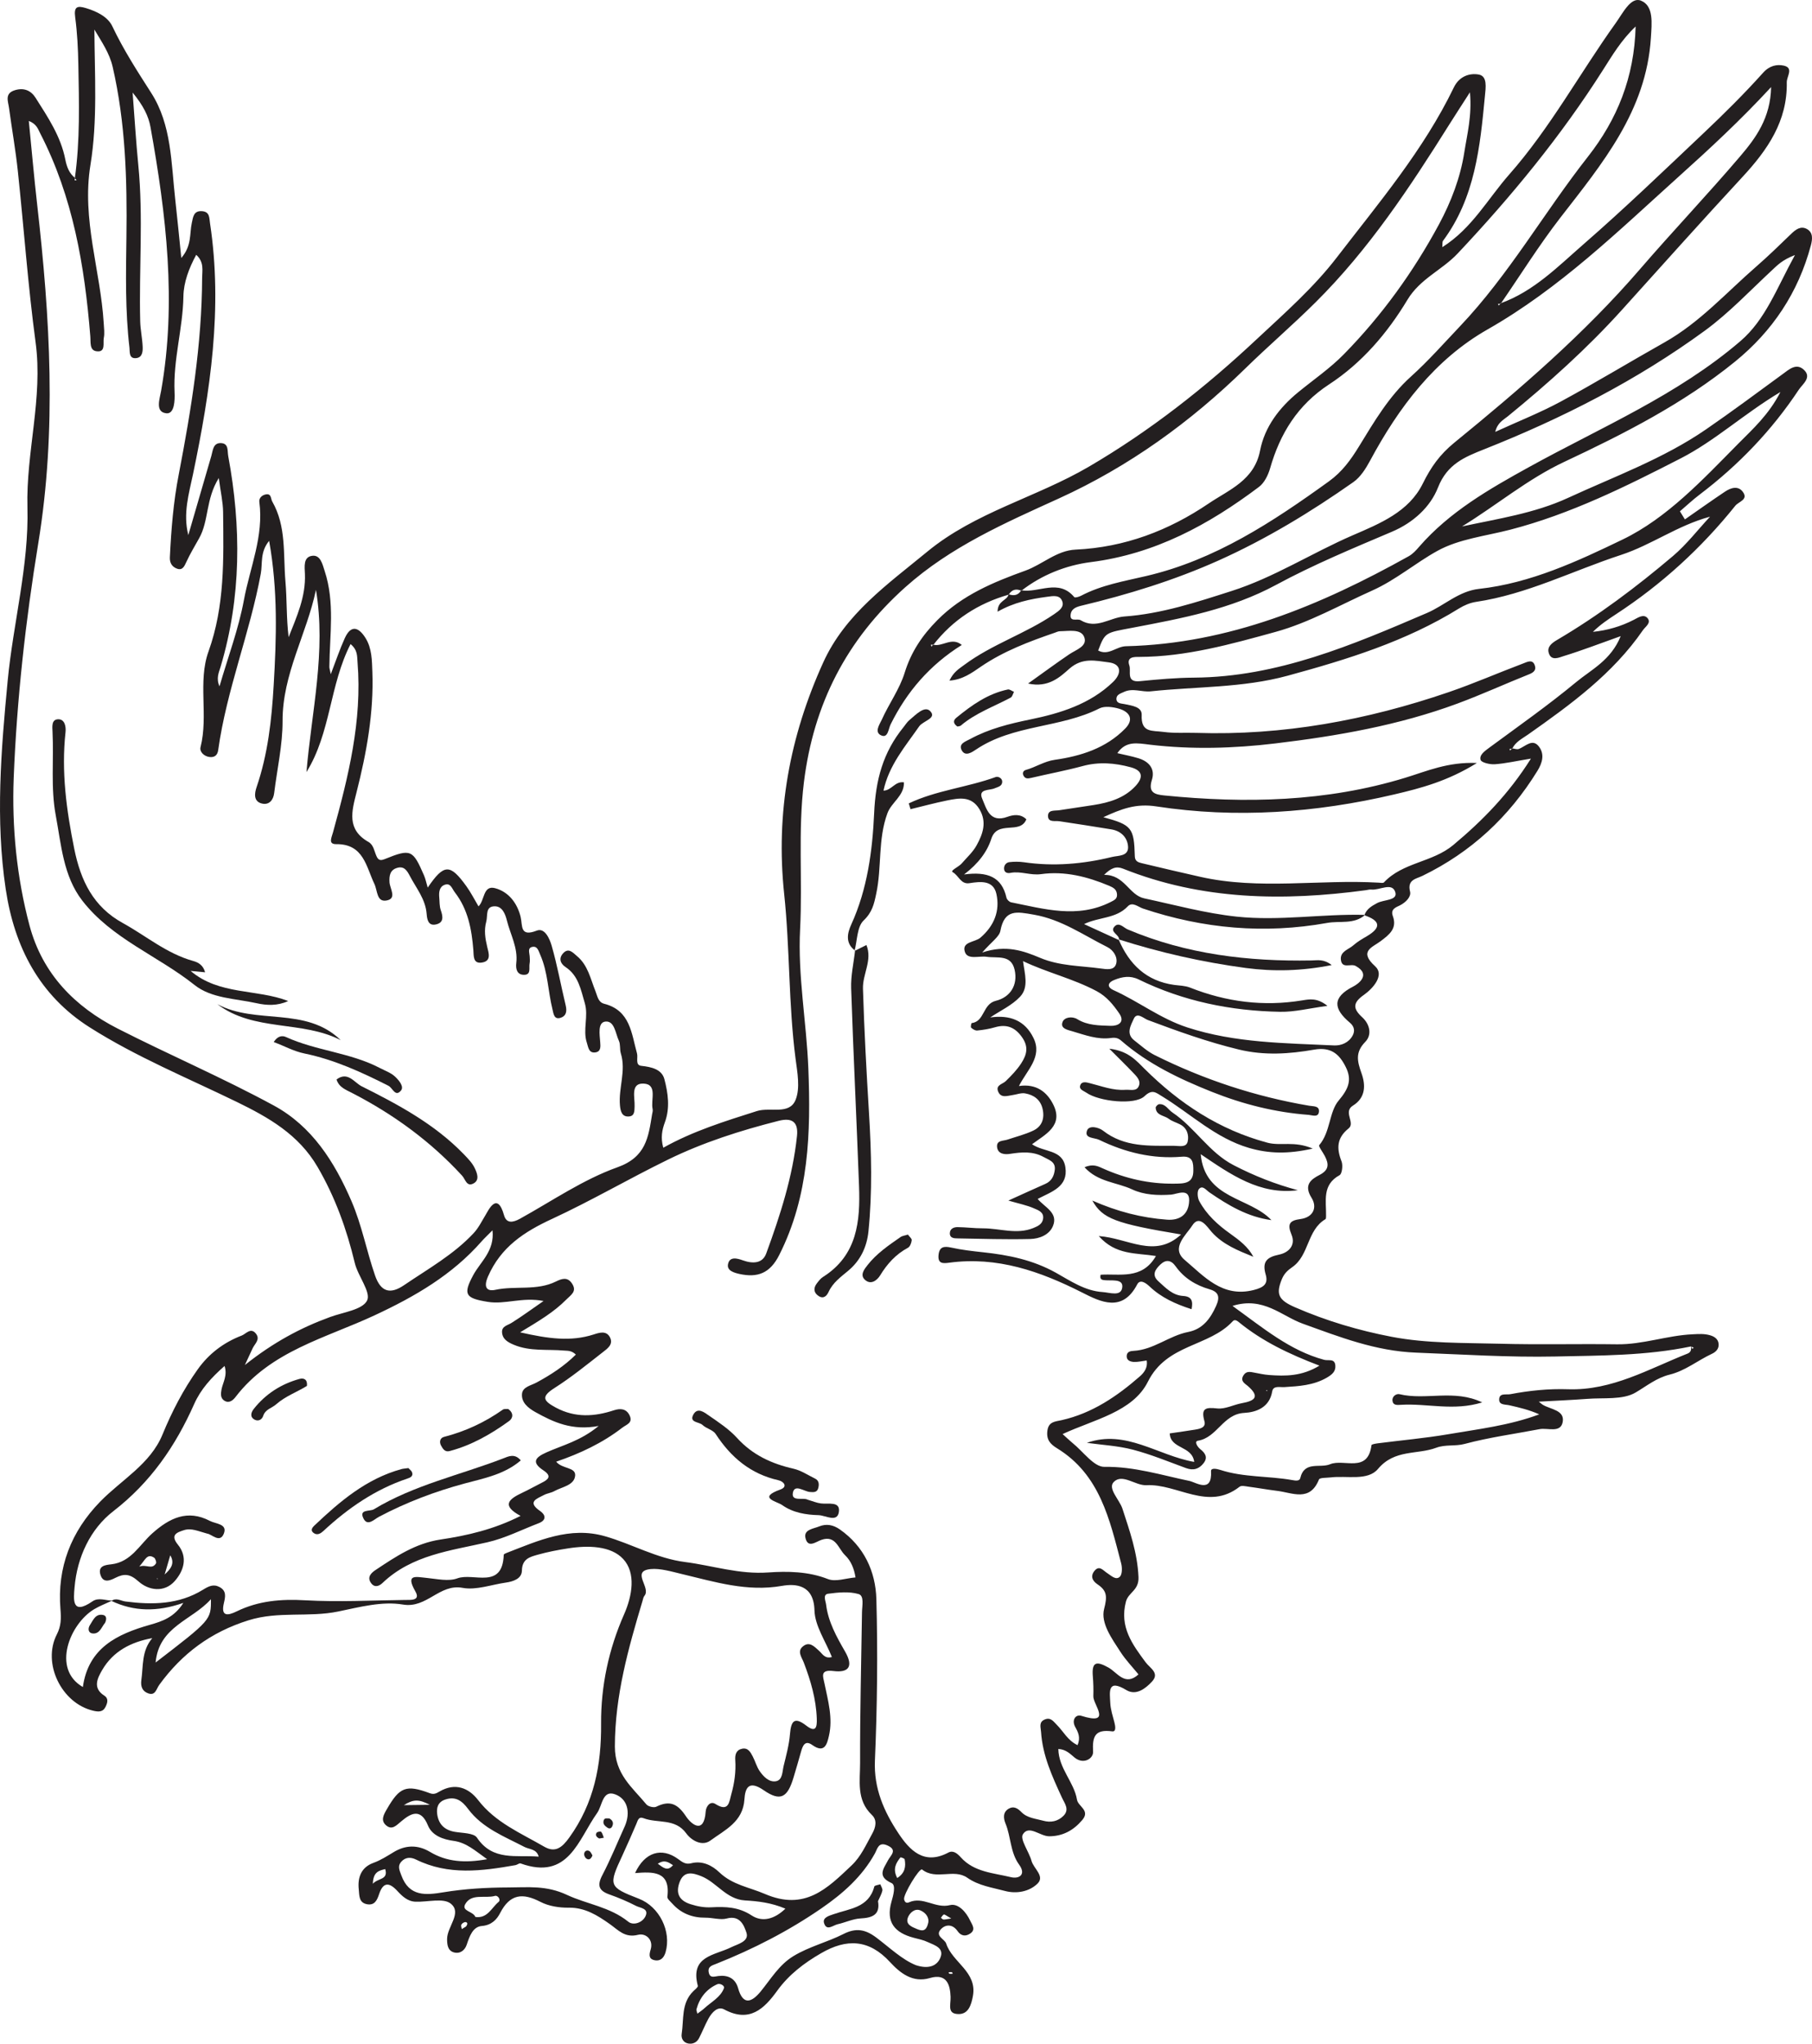 <?xml version="1.0" encoding="UTF-8"?>
<svg xmlns="http://www.w3.org/2000/svg" xmlns:xlink="http://www.w3.org/1999/xlink" width="190.642pt" height="215.011pt" viewBox="0 0 190.642 215.011" version="1.1">
<defs>
<clipPath id="clip1">
  <path d="M 0 0 L 190.641 0 L 190.641 215.012 L 0 215.012 Z M 0 0 "/>
</clipPath>
</defs>
<g id="surface1">
<g clip-path="url(#clip1)" clip-rule="nonzero">
<path style=" stroke:none;fill-rule:evenodd;fill:rgb(13.73%,12.16%,12.549%);fill-opacity:1;" d="M 133.305 146.227 L 133.207 146.309 L 133.32 146.359 Z M 100.234 207.656 C 100.203 207.594 100.184 207.492 100.148 207.488 C 100.035 207.473 99.914 207.492 99.801 207.496 C 99.828 207.555 99.852 207.648 99.891 207.656 C 99.996 207.676 100.113 207.66 100.234 207.656 M 100.086 201.84 C 99.555 201.543 99.398 201.395 99.309 201.422 C 99.184 201.461 99.098 201.645 98.996 201.766 C 99.082 201.832 99.172 201.941 99.266 201.949 C 99.426 201.961 99.594 201.91 100.086 201.84 M 49.035 202.68 C 49.312 202.297 49.07 202.207 48.93 202.219 C 48.789 202.238 48.602 202.363 48.539 202.492 C 48.48 202.613 48.562 202.797 48.586 202.953 C 48.777 202.84 48.969 202.719 49.035 202.68 M 42.492 189.914 C 43.52 189.902 44.07 189.891 45.223 189.879 C 44.055 189.273 43.484 189.293 42.492 189.914 M 69.207 196.078 C 69.793 196.5 70.219 196.918 70.809 196.23 C 70.324 195.934 69.938 195.605 69.207 196.078 M 39.227 198.184 C 39.801 197.559 40.867 197.793 40.531 196.641 C 39.891 196.801 39.266 196.914 39.227 198.184 M 94.395 197.582 C 95.219 197.066 95.32 196.371 95.18 195.613 C 95.16 195.516 94.762 195.379 94.734 195.414 C 94.285 195.992 93.891 196.598 94.395 197.582 M 97.641 202.367 C 97.816 201.781 97.414 201.23 96.832 200.988 C 96.23 200.738 95.688 201.27 95.512 201.762 C 95.27 202.453 95.891 202.707 96.438 202.934 C 96.965 203.152 97.418 203.262 97.641 202.367 M 73.371 211.855 C 73.66 211.633 73.91 211.473 74.129 211.27 C 74.848 210.602 75.809 210.137 76.168 209.168 C 76.266 208.914 75.762 208.629 75.473 208.754 C 74.32 209.266 73.605 210.184 73.273 211.395 C 73.25 211.488 73.316 211.605 73.371 211.855 M 50.016 201.68 C 51.297 201.859 51.715 200.707 52.449 200.105 C 52.734 199.875 52.371 199.379 52.082 199.461 C 51.027 199.766 49.609 199.16 48.949 200.328 C 48.527 201.082 49.785 201.07 50.016 201.68 M 16.371 174.91 C 22.207 170.426 22.207 170.426 22.191 168.246 C 20.207 170.48 16.723 171.098 16.371 174.91 M 82.633 200.805 C 81.133 200.172 79.75 200.02 78.375 199.938 C 76.402 199.82 75.406 198.027 73.766 197.383 C 72.922 197.051 71.98 196.781 71.516 197.98 C 71.059 199.16 71.434 199.957 72.664 200.34 C 73.387 200.57 74.098 200.703 74.871 200.66 C 76.324 200.582 77.715 200.625 79.062 201.508 C 80.219 202.273 81.5 201.898 82.633 200.805 M 56.676 195.332 C 56.457 194.508 55.688 194.578 55.176 194.312 C 53.047 193.203 50.754 192.336 49.25 190.316 C 48.629 189.48 47.949 188.949 46.84 189.328 C 46.074 189.586 45.914 190.176 45.996 190.844 C 46.133 191.914 46.758 192.535 47.848 192.723 C 48.656 192.863 49.848 192.832 50.184 193.34 C 51.852 195.832 54.34 195.137 56.676 195.332 M 103.34 100.211 C 105.855 99.371 107.684 100.039 109.453 100.781 C 111.496 101.637 113.664 101.602 115.793 101.891 C 116.434 101.977 117.246 102.125 117.438 101.371 C 117.613 100.695 117.141 99.957 116.5 99.637 C 113.984 98.383 111.68 96.734 108.773 96.23 C 106.973 95.918 105.688 95.617 105.25 97.934 C 105.133 98.562 104.332 99.07 103.34 100.211 M 65.758 192.082 C 66.348 190.664 66.027 189.262 64.719 188.777 C 63.375 188.281 63.379 189.961 62.824 190.742 C 60.828 193.543 59.824 197.867 54.77 196.047 C 54.629 196 54.418 196.195 54.234 196.227 C 50.699 196.852 47.172 197.32 43.766 195.637 C 43.191 195.355 42.633 195.387 42.199 195.887 C 41.809 196.34 42.035 196.781 42.223 197.293 C 43.043 199.574 44.824 199.383 46.633 199.086 C 48.906 198.711 51.191 198.582 53.492 198.574 C 55.57 198.57 57.469 198.332 59.664 199.363 C 61.734 200.332 64.172 200.617 66.105 202.18 C 66.621 202.602 67.586 202.297 67.914 201.598 C 68.297 200.777 67.363 200.742 66.93 200.52 C 66.027 200.055 65.078 199.652 64.117 199.312 C 62.996 198.914 62.805 198.367 63.367 197.289 C 64.25 195.598 64.969 193.82 65.758 192.082 M 96.367 206.754 C 97.602 207.16 98.527 206.898 98.918 206.012 C 99.398 204.938 98.328 204.652 97.605 204.32 C 97.152 204.102 96.637 204 96.145 203.871 C 94.164 203.352 93.172 202.254 93.789 200.086 C 93.973 199.438 94.293 198.336 93.801 198.113 C 92.25 197.414 92.957 196.613 93.418 195.734 C 93.699 195.188 94.492 194.633 93.324 194.137 C 92.41 193.75 92.305 194.535 92.047 195 C 90.699 197.438 88.688 199.211 86.426 200.77 C 82.969 203.152 79.258 205.055 75.363 206.605 C 74.949 206.773 74.453 206.871 74.562 207.484 C 74.68 208.156 75.137 207.945 75.59 207.891 C 76.59 207.773 77.363 208.137 77.656 209.168 C 78.184 211.059 79.117 210.625 80.02 209.531 C 81.102 208.215 81.953 206.723 83.484 205.793 C 85.145 204.785 87.031 204.34 88.73 203.477 C 90.062 202.797 91.043 202.977 92.207 203.855 C 93.617 204.918 94.922 206.176 96.367 206.754 M 115.539 68.438 C 116.617 69.023 117.438 68.012 118.461 67.988 C 129.281 67.727 138.926 63.699 148.199 58.527 C 148.656 58.27 148.977 57.91 149.316 57.516 C 152.508 53.844 156.695 51.445 160.84 49.156 C 168.414 44.973 176.465 41.59 183.113 35.887 C 185.75 33.625 186.922 30.344 188.848 26.832 C 187.48 27.363 186.992 27.914 186.441 28.422 C 184.117 30.582 181.922 32.918 179.379 34.781 C 172.223 40.012 164.367 44.012 156.137 47.273 C 154.086 48.09 152.258 48.824 151.289 51.297 C 150.492 53.328 148.703 54.988 146.441 55.945 C 142.332 57.691 138.184 59.41 134.27 61.527 C 129.512 64.098 124.352 65.055 119.176 66.039 C 116.301 66.586 116.281 66.48 115.539 68.438 M 187.32 41.242 C 183.457 43.551 180.457 46.363 176.824 48.227 C 171.039 51.195 165.234 54.082 158.895 55.727 C 156.309 56.398 153.5 56.699 151.23 57.957 C 148.918 59.234 146.844 61.023 144.383 62.125 C 141.008 63.633 137.73 65.512 134.203 66.48 C 129.52 67.77 124.785 69.102 119.836 69.113 C 119.371 69.113 118.496 69.078 118.816 70.004 C 119.031 70.625 118.434 71.82 119.934 71.664 C 121.824 71.477 123.727 71.305 125.625 71.293 C 134.414 71.227 142.27 67.863 150.137 64.488 C 151.988 63.691 153.469 62.191 155.625 61.953 C 161.027 61.355 165.992 59.043 170.723 56.758 C 175.402 54.5 179.152 50.453 182.867 46.695 C 184.406 45.141 186.09 43.641 187.32 41.242 M 186.34 9.164 C 183.078 12.691 179.871 15.656 176.617 18.582 C 170.23 24.336 164.094 30.34 156.512 34.656 C 150.938 37.832 147.156 42.867 144.141 48.477 C 143.695 49.305 143.133 50.195 142.391 50.719 C 137.902 53.875 133.207 56.723 128.211 58.965 C 123.562 61.047 118.684 62.551 113.727 63.734 C 113.133 63.879 112.723 64.105 112.648 64.613 C 112.52 65.504 113.34 65.035 113.695 65.25 C 115.34 66.25 116.766 64.969 118.293 64.859 C 122.195 64.582 125.895 63.355 129.57 62.18 C 134.031 60.758 138.016 58.184 142.305 56.324 C 145.199 55.074 148.227 53.848 149.691 50.879 C 150.547 49.148 151.473 47.828 153.008 46.574 C 159.922 40.934 166.688 35.113 172.543 28.32 C 176 24.312 179.648 20.477 183.078 16.453 C 184.734 14.516 186.277 12.406 186.34 9.164 M 87.523 174.332 C 86.875 172.688 85.734 171.066 85.691 169.414 C 85.617 166.715 83.711 166.594 82.262 166.848 C 78.578 167.488 75.234 166.43 71.789 165.613 C 70.695 165.352 69.457 164.977 68.461 165.078 C 66.332 165.289 68.523 167.023 67.805 167.887 C 67.688 168.027 67.656 168.238 67.602 168.422 C 66.105 173.422 64.703 178.383 64.691 183.734 C 64.688 186.668 66.516 188.031 68.004 189.832 C 68.191 190.059 68.785 190.207 69.043 190.082 C 70.457 189.383 71.285 189.758 72.168 191.086 C 72.742 191.957 74.082 193.027 74.246 190.578 C 74.277 190.094 74.695 189.426 75.27 189.793 C 76.676 190.684 76.715 189.586 76.941 188.766 C 77.27 187.598 77.441 186.398 77.359 185.176 C 77.324 184.629 77.43 184.125 78.055 183.984 C 78.699 183.84 78.961 184.34 79.195 184.789 C 79.461 185.293 79.605 185.871 79.926 186.336 C 80.324 186.914 80.914 187.52 81.625 187.402 C 82.344 187.281 82.301 186.41 82.441 185.816 C 82.711 184.703 83.02 183.582 83.113 182.445 C 83.23 181.098 83.543 180.559 84.828 181.547 C 85.828 182.32 85.969 181.734 85.934 180.809 C 85.863 178.75 85.293 176.816 84.566 174.914 C 84.352 174.348 83.816 173.707 84.512 173.184 C 85.176 172.672 85.676 173.23 86.16 173.664 C 86.523 173.984 86.77 174.543 87.523 174.332 M 161.07 79.812 C 159.496 80.07 158.387 80.328 157.266 80.406 C 156.754 80.441 155.855 80.23 155.773 79.945 C 155.617 79.422 156.219 79.012 156.707 78.648 C 159.777 76.387 162.902 74.188 165.836 71.758 C 167.426 70.441 169.48 69.477 170.516 66.926 C 168.242 67.734 166.414 68.445 164.543 69.016 C 164.055 69.164 163.184 69.613 162.934 68.652 C 162.773 68.039 163.266 67.656 163.812 67.332 C 168.16 64.777 172.176 61.75 176.012 58.5 C 177.449 57.281 178.621 55.746 179.914 54.359 C 176.484 55.285 173.785 57.32 170.547 58.383 C 165.461 60.047 160.652 62.527 155.281 63.324 C 154.668 63.418 154.043 63.684 153.516 64.008 C 147.926 67.48 141.734 69.383 135.461 71.094 C 130.742 72.379 125.867 72.223 121.062 72.734 C 120.141 72.832 119.176 72.352 118.242 72.801 C 117.914 72.957 117.453 73.074 117.457 73.527 C 117.473 74.043 117.98 74.004 118.324 74.078 C 119.086 74.242 120.156 74.355 120.117 75.219 C 120.035 77.125 121.211 76.84 122.418 77.004 C 123.57 77.16 124.703 77.07 125.844 77.105 C 134.973 77.402 143.801 75.77 152.406 72.824 C 155.055 71.918 157.629 70.789 160.254 69.801 C 160.68 69.641 161.289 69.289 161.5 70.082 C 161.613 70.48 161.371 70.738 160.93 70.918 C 158.391 71.93 155.898 73.074 153.332 74.023 C 147.148 76.312 140.672 77.438 134.176 78.215 C 129.832 78.738 125.398 78.867 121.027 78.352 C 119.613 78.18 118.469 77.922 117.555 79.238 C 118.285 79.414 119.031 79.547 119.75 79.766 C 120.871 80.102 121.559 80.875 121.191 82.051 C 120.766 83.41 121.52 83.59 122.508 83.688 C 131.062 84.539 139.527 84.371 147.855 81.824 C 150.09 81.145 152.32 80.141 155.387 80.273 C 152.336 82.168 149.539 82.914 146.684 83.582 C 138.41 85.52 130.043 86.125 121.656 84.84 C 119.496 84.508 117.98 85.109 116.082 85.977 C 119.078 86.785 119.316 87.09 119.395 90.086 C 119.406 90.609 119.754 90.727 120.117 90.812 C 122.164 91.305 124.211 91.781 126.27 92.246 C 132.492 93.652 138.801 92.5 145.059 92.863 C 145.242 92.875 145.516 92.93 145.605 92.836 C 147.59 90.711 150.695 90.746 152.902 88.902 C 156 86.312 158.746 83.512 161.07 79.812 M 177.887 141.66 C 173.18 142.641 168.391 142.609 163.625 142.715 C 158.75 142.816 153.875 142.496 149.004 142.309 C 144.719 142.148 140.957 140.664 137.066 139.262 C 134.832 138.461 132.922 136.371 129.672 137.391 C 132.93 139.738 135.699 142.086 139.309 143.062 C 139.766 143.188 140.426 142.887 140.492 143.656 C 140.547 144.297 140.137 144.625 139.574 144.953 C 138.18 145.75 136.668 145.84 135.141 145.934 C 134.656 145.969 133.957 145.742 133.848 146.395 C 133.559 148.105 132.133 148.582 130.91 148.648 C 128.68 148.762 128.062 151.246 126.039 151.574 C 125.625 151.637 125.969 152.211 126.281 152.461 C 126.773 152.855 127.113 153.301 126.645 153.918 C 126.168 154.547 125.566 154.742 124.785 154.457 C 122.934 153.777 121.098 153.016 119.191 152.516 C 117.621 152.105 115.969 152.023 114.348 151.797 C 118.453 150.348 121.797 153.133 125.645 153.805 C 125.414 152.07 123.145 152.484 123.07 150.805 C 124 150.668 124.875 150.551 125.746 150.406 C 126.25 150.324 126.902 150.188 126.719 149.523 C 126.332 148.133 126.855 148.047 128.074 148.18 C 128.906 148.27 129.785 147.785 130.66 147.625 C 132.008 147.379 132.605 146.965 131.273 145.809 C 130.992 145.566 130.461 145.312 130.812 144.719 C 131.117 144.207 131.543 144.332 131.988 144.414 C 132.488 144.508 132.988 144.621 133.496 144.66 C 135.23 144.789 136.953 144.809 138.82 143.676 C 135.59 142.449 132.789 141.098 130.355 139.113 C 130.141 138.938 129.91 138.777 129.699 139.004 C 127.199 141.719 122.773 141.355 120.773 145.363 C 119.184 148.555 115.055 149.355 111.797 150.875 C 112.203 151.238 112.508 151.539 112.836 151.809 C 113.953 152.699 115.09 154.344 116.195 154.324 C 119.32 154.277 122.18 155.191 125.137 155.805 C 125.82 155.949 127.551 157.16 127.414 154.781 C 127.391 154.402 128.012 154.527 128.395 154.648 C 130.852 155.445 133.445 155.27 135.957 155.715 C 136.281 155.773 136.719 155.852 136.801 155.512 C 137.242 153.66 138.875 154.496 139.938 154.051 C 141.402 153.438 143.914 155.039 144.297 152.039 C 144.312 151.945 144.75 151.875 144.992 151.844 C 147.445 151.527 149.91 151.312 152.34 150.898 C 155.551 150.348 158.805 149.973 161.945 148.801 C 160.91 148.332 159.859 148.086 158.812 147.848 C 158.395 147.75 157.754 147.832 157.73 147.293 C 157.699 146.508 158.457 146.762 158.902 146.68 C 160.914 146.297 162.949 146.09 164.992 146.16 C 169.609 146.309 173.477 144.016 177.555 142.406 C 177.91 142.266 177.973 141.961 177.891 141.633 C 177.945 141.727 177.996 141.816 178.051 141.91 C 178.102 141.871 178.148 141.824 178.199 141.781 C 178.094 141.742 177.988 141.703 177.887 141.66 M 107.441 62.105 C 109.285 62.418 111.371 60.844 113.023 62.82 C 113.098 62.914 113.516 62.793 113.727 62.684 C 115.883 61.547 118.25 61.152 120.594 60.602 C 127.828 58.914 133.883 54.922 139.812 50.645 C 141.219 49.629 142.113 48.383 142.992 46.949 C 144.582 44.359 146.113 41.723 148.434 39.629 C 150.262 37.984 151.898 36.129 153.594 34.34 C 158.762 28.902 162.453 22.355 167.059 16.496 C 170.148 12.562 171.949 8.141 172.086 2.785 C 170.551 4.25 169.629 5.832 168.66 7.348 C 164.234 14.324 159.023 20.656 153.363 26.668 C 151.707 28.426 149.418 29.316 148.078 31.539 C 145.98 35.031 143.289 38.188 139.828 40.445 C 136.535 42.602 134.676 45.602 133.625 49.281 C 133.418 49.992 133.023 50.801 132.457 51.227 C 127.168 55.207 121.512 58.285 114.746 59.141 C 112.18 59.469 109.609 60.473 107.457 62.152 C 106.898 61.906 106.449 62.031 106.129 62.562 C 102.918 63.48 100.242 65.207 98.184 67.863 C 98.012 67.801 97.859 67.762 98.016 68.035 C 98.062 67.957 98.109 67.887 98.156 67.812 C 99.109 68.125 100.109 66.957 101.191 67.855 C 97.805 69.973 95.402 72.785 93.703 76.211 C 93.465 76.695 93.43 77.656 92.746 77.383 C 91.934 77.062 92.547 76.207 92.77 75.723 C 93.52 74.047 94.645 72.508 95.18 70.781 C 95.863 68.57 97.035 66.836 98.641 65.223 C 101.25 62.598 104.52 61.246 107.883 60.035 C 109.684 59.383 111.168 57.914 113.164 57.824 C 118.324 57.586 122.953 55.824 127.168 52.969 C 129.324 51.512 131.965 50.539 132.574 47.402 C 133.059 44.902 134.598 42.898 136.574 41.273 C 138.195 39.945 139.949 38.746 141.406 37.254 C 145.387 33.191 148.703 28.602 151.402 23.594 C 152.676 21.223 153.648 18.684 154.062 16.02 C 154.359 14.113 154.879 12.176 154.652 9.711 C 153.738 11.133 153.117 12.09 152.508 13.055 C 148.336 19.707 144.012 26.25 138.406 31.812 C 136.012 34.195 133.438 36.398 131.02 38.766 C 125.238 44.418 118.773 49.086 111.406 52.441 C 105.719 55.031 100.031 57.508 95.258 61.77 C 89.059 67.309 85.598 74.074 84.582 82.289 C 83.945 87.445 84.445 92.594 84.18 97.742 C 83.922 102.652 84.855 107.531 85.047 112.43 C 85.309 119.148 85.133 125.801 81.984 132.035 C 81.012 133.969 79.703 134.445 77.797 134.031 C 77.227 133.902 76.477 133.684 76.59 133.031 C 76.742 132.145 77.578 132.391 78.156 132.598 C 79.195 132.969 80.227 132.945 80.617 131.871 C 82.086 127.859 83.402 123.793 83.852 119.512 C 84.012 117.984 83.277 117.574 81.914 117.922 C 77.918 118.934 73.992 120.184 70.289 121.996 C 66.184 124 62.227 126.32 58.082 128.238 C 55.145 129.594 52.695 131.195 51.34 134.305 C 50.82 135.504 51.285 135.879 52.113 135.699 C 54.227 135.25 56.473 135.824 58.492 134.824 C 59.117 134.516 59.707 134.324 60.176 135.027 C 60.738 135.867 60.082 136.219 59.566 136.738 C 58.285 138.035 56.723 138.965 54.723 140.172 C 57.695 140.844 60.043 141.172 62.457 140.398 C 63.027 140.215 63.789 139.945 64.176 140.699 C 64.559 141.449 63.891 141.895 63.426 142.258 C 61.766 143.555 60.125 144.891 58.355 146.02 C 56.891 146.949 57.156 147.379 58.492 148.098 C 60.527 149.18 62.535 149.047 64.609 148.367 C 65.273 148.152 65.902 148.195 66.246 148.922 C 66.609 149.707 65.918 149.863 65.473 150.203 C 63.398 151.805 61.062 152.91 58.516 153.781 C 59.148 154.562 60.586 154.336 60.512 155.242 C 60.426 156.277 59.129 156.426 58.309 156.883 C 57.98 157.066 57.574 157.105 57.238 157.281 C 56.48 157.68 55.406 158 56.844 158.984 C 57.402 159.371 57.52 159.934 56.676 160.254 C 54.887 160.938 53.148 161.832 51.301 162.254 C 47.395 163.152 43.352 163.582 40.25 166.535 C 39.949 166.824 39.465 167.09 39.07 166.59 C 38.539 165.914 39.105 165.445 39.531 165.164 C 41.641 163.762 43.703 162.367 46.355 161.969 C 49.16 161.551 51.969 160.906 54.77 159.484 C 52.668 158.359 53.602 157.684 54.945 157.051 C 55.637 156.727 56.301 156.348 56.98 156.008 C 57.68 155.664 58.098 155.309 57.184 154.703 C 55.902 153.852 56.277 153.344 57.496 152.801 C 59.188 152.043 61.055 151.613 62.984 150.023 C 60.176 150.547 58.23 149.621 56.32 148.559 C 55.555 148.129 54.852 147.555 54.918 146.664 C 54.977 145.906 55.844 145.781 56.457 145.449 C 57.938 144.648 59.363 143.727 60.586 142.512 C 60.113 142.062 59.734 142.125 59.352 142.09 C 57.582 141.934 55.766 142.199 54.059 141.48 C 53.438 141.219 52.863 140.898 52.82 140.164 C 52.785 139.52 53.402 139.445 53.828 139.172 C 54.875 138.52 55.871 137.785 57.188 136.875 C 54.945 136.434 53.164 137.266 51.316 136.965 C 48.945 136.582 48.695 136.188 49.793 134.145 C 50.555 132.738 52.051 131.613 51.816 129.438 C 51.301 129.961 50.977 130.258 50.688 130.582 C 47.582 134.133 43.645 136.41 39.41 138.383 C 34.281 140.777 28.492 142.125 24.785 146.969 C 24.516 147.32 24.113 147.664 23.625 147.375 C 23.184 147.113 23.215 146.652 23.305 146.18 C 23.449 145.438 23.953 144.723 23.625 143.711 C 22.207 144.961 21.113 146.176 20.43 147.715 C 18.465 152.133 15.852 155.953 11.914 158.996 C 9.516 160.852 8.113 163.809 7.844 167.012 C 7.738 168.258 7.531 169.992 9.73 168.473 C 10.367 168.035 11.105 168.391 11.793 168.395 C 11.164 168.699 10.504 168.945 9.906 169.301 C 7.363 170.824 5.402 175.578 8.719 177.488 C 9.289 173.375 12.32 171.922 15.781 170.941 C 17.07 170.574 18.332 170.16 19.289 168.637 C 16.5 169.609 14.086 169.543 11.727 168.43 C 12.227 168.059 12.711 168.426 13.191 168.488 C 16.035 168.855 18.82 168.816 21.352 167.254 C 21.949 166.887 22.449 166.621 23.105 166.973 C 23.84 167.371 23.715 167.98 23.559 168.641 C 23.215 170.082 23.938 170 24.898 169.531 C 27.184 168.414 29.566 168.215 32.113 168.363 C 35.602 168.559 39.105 168.371 42.602 168.328 C 43.172 168.32 44.273 168.43 43.707 167.441 C 42.645 165.57 43.715 165.895 44.891 166.008 C 45.969 166.113 47.176 166.402 48.117 166.055 C 49.812 165.422 52.871 167.285 53 163.574 C 53.004 163.504 53.199 163.418 53.312 163.375 C 56.641 162.086 59.953 160.562 63.652 161.625 C 66.492 162.434 69.074 163.957 72.094 164.34 C 75 164.715 77.766 165.656 80.84 165.434 C 82.82 165.297 85.035 165.316 87.094 166.125 C 87.91 166.453 89.023 166.035 90.008 165.957 C 89.871 165.07 89.555 164.234 88.906 163.617 C 88.195 162.938 87.941 161.488 86.438 162 C 85.828 162.207 85 162.926 84.742 161.801 C 84.539 160.914 85.594 160.836 86.191 160.59 C 86.934 160.289 87.66 160.414 88.359 160.906 C 90.91 162.695 92.121 165.328 92.203 168.246 C 92.359 173.898 92.293 179.566 92.051 185.215 C 91.922 188.16 93.008 190.586 94.508 192.852 C 95.68 194.625 97.195 196.273 99.766 194.91 C 100.293 194.625 100.734 195.012 101.09 195.41 C 102.492 196.969 104.512 197.043 106.34 197.488 C 107.215 197.707 107.988 197.23 107.227 196.18 C 106.273 194.871 106.375 193.254 105.789 191.844 C 105.578 191.328 105.484 190.668 106.117 190.293 C 106.637 189.988 107.059 190.23 107.457 190.641 C 108.074 191.277 108.957 191.332 109.75 191.551 C 110.543 191.773 111.297 191.633 111.887 191.039 C 112.562 190.367 111.992 189.711 111.723 189.113 C 110.707 186.902 109.691 184.703 109.531 182.223 C 109.5 181.723 109.262 181.176 109.926 180.902 C 110.547 180.641 110.832 181.113 111.199 181.477 C 111.887 182.164 112.34 183.117 113.367 183.602 C 113.715 182.797 113.43 182.238 113.121 181.684 C 112.723 180.945 113.184 180.34 113.758 180.516 C 117.082 181.559 115 179.355 115.031 178.457 C 115.055 177.758 115.035 177.051 114.977 176.352 C 114.844 174.766 115.418 174.77 116.629 175.445 C 117.555 175.961 118.363 177.453 119.781 176.16 C 119.133 175.367 118.426 174.633 117.887 173.797 C 116.984 172.402 115.781 170.754 116.164 169.273 C 116.5 167.973 116.477 167.363 115.48 166.691 C 114.895 166.297 114.707 165.797 115.168 165.246 C 115.668 164.656 116.059 165.219 116.465 165.484 C 116.887 165.75 117.383 166.281 117.809 165.895 C 118.078 165.656 118.078 164.922 117.957 164.473 C 116.75 159.871 115.73 155.137 111.215 152.371 C 110.496 151.934 110.078 151.465 110.195 150.539 C 110.316 149.547 111.02 149.566 111.703 149.41 C 114.902 148.688 117.516 146.91 119.934 144.797 C 120.402 144.391 120.773 143.848 120.645 143.133 C 120.172 143.191 119.734 143.305 119.297 143.285 C 118.922 143.266 118.492 143.125 118.543 142.613 C 118.578 142.219 118.93 142.133 119.254 142.121 C 121.367 142.016 122.996 140.527 125.012 140.133 C 126.531 139.836 127.34 138.75 127.953 137.383 C 128.375 136.434 128.207 135.918 127.254 135.641 C 125.801 135.219 124.57 134.465 123.684 133.219 C 123.207 132.551 122.66 132.488 122.078 133.043 C 121.527 133.57 121.141 134.152 121.895 134.82 C 122.652 135.5 123.363 136.277 124.477 136.344 C 125.418 136.402 125.527 136.922 125.367 137.738 C 123.66 137.191 122.164 136.508 120.938 135.336 C 120.535 134.957 119.949 134.559 119.648 135.125 C 118.09 138.117 115.801 136.973 113.859 135.988 C 109.426 133.742 104.91 132.164 99.852 132.848 C 99.207 132.934 98.66 132.961 98.742 132.055 C 98.824 131.176 99.289 131.082 100.074 131.254 C 101.184 131.5 102.32 131.629 103.449 131.75 C 106.125 132.039 108.668 132.551 111.098 133.906 C 112.609 134.75 114.156 135.82 116.008 135.934 C 116.758 135.977 117.988 136.461 118.078 135.398 C 118.156 134.5 116.918 134.766 116.195 134.684 C 115.945 134.656 115.676 134.605 115.797 134.113 C 117.785 133.973 120.16 134.676 121.617 132.141 C 119.5 131.801 117.387 132.066 115.602 130.043 C 118.699 130.258 121.492 132.453 124.262 129.875 C 117.363 128.727 115.992 128.219 114.926 126.309 C 117.555 127.469 120.117 128.125 122.785 128.32 C 124.074 128.414 124.945 127.828 125.094 126.582 C 125.309 124.844 123.805 125.645 123.23 125.684 C 121.789 125.781 120.375 125.723 119.102 125.129 C 117.504 124.383 115.512 124.367 114.105 122.805 C 114.984 122.414 115.539 122.703 116.027 122.926 C 118.414 124 120.906 124.562 123.527 124.531 C 124.52 124.52 125.559 124.559 125.551 123.16 C 125.551 122.398 125.547 121.59 124.332 121.695 C 121.273 121.953 118.391 121.25 115.648 119.922 C 115.137 119.672 114.066 119.793 114.363 118.953 C 114.578 118.34 115.602 118.605 116.055 118.957 C 118.309 120.715 120.922 120.539 123.527 120.547 C 124.094 120.551 124.812 120.762 124.961 120.082 C 125.102 119.43 124.902 118.676 124.16 118.297 C 123.766 118.094 123.309 117.969 122.961 117.703 C 122.484 117.34 121.648 117.375 121.59 116.551 C 121.574 116.426 121.809 116.184 121.945 116.172 C 122.621 116.109 122.895 116.742 123.359 117.047 C 125.727 118.637 127.191 121.242 129.797 122.59 C 131.965 123.711 134.195 124.594 136.551 125.219 C 132.551 125.742 129.496 123.574 126.328 121.43 C 126.766 126.184 131.469 125.926 133.766 128.367 C 131.27 128.031 129.227 126.809 127.246 125.449 C 126.891 125.203 126.535 124.668 126.148 125.086 C 125.934 125.316 125.984 126 126.168 126.348 C 126.926 127.77 128.109 128.852 129.406 129.773 C 130.379 130.469 131.309 131.164 131.867 132.223 C 130.246 131.562 128.68 130.949 127.488 129.625 C 127.023 129.102 126.195 127.73 125.434 128.938 C 124.809 129.922 123.141 131.289 124.641 132.555 C 126.684 134.277 128.605 136.555 131.902 135.719 C 132.953 135.453 133.453 135.082 133.164 134.09 C 132.773 132.754 133.273 132.266 134.551 132 C 135.57 131.797 136.352 131.023 135.879 129.891 C 135.406 128.754 135.699 128.402 136.82 128.254 C 138.191 128.07 138.613 127.012 137.988 126.016 C 137.137 124.664 137.93 124.078 138.816 123.621 C 139.852 123.09 139.82 122.465 139.387 121.625 C 139.184 121.227 138.691 120.598 138.801 120.473 C 139.988 119.078 139.824 116.992 140.84 115.789 C 141.895 114.539 142.258 113.605 141.59 112.262 C 140.926 110.922 140.055 110.117 138.262 110.43 C 135.656 110.887 133.035 111.07 130.336 110.418 C 127.043 109.621 123.902 108.492 120.754 107.309 C 120.316 107.141 119.617 106.43 119.281 107.191 C 118.992 107.844 118.422 108.742 119.332 109.453 C 120.031 109.992 120.703 110.613 121.484 111.004 C 126.641 113.574 132.062 115.367 137.746 116.332 C 138.16 116.406 138.805 116.324 138.77 116.926 C 138.727 117.609 138.07 117.324 137.695 117.293 C 134.172 117.031 130.805 116.184 127.504 114.871 C 124.059 113.496 120.77 111.926 117.953 109.477 C 117.633 109.195 117.309 109.145 116.902 109.203 C 115.473 109.402 114.156 108.891 112.824 108.5 C 112.305 108.348 111.504 108.199 111.805 107.492 C 111.992 107.031 112.789 106.883 113.352 107.23 C 114.438 107.895 115.652 107.883 116.844 107.926 C 117.594 107.953 118.406 107.574 117.762 106.629 C 117.133 105.715 116.445 104.844 115.367 104.27 C 112.902 102.957 110.18 102.332 107.633 101.117 C 107.805 102.457 108.273 103.863 107.316 104.871 C 106.465 105.773 105.242 106.332 104.184 107.043 C 106.254 106.754 107.828 107.352 108.73 109.195 C 109.707 111.18 108.059 112.566 107.203 114.258 C 109.035 113.988 110.145 114.891 110.793 116.164 C 111.953 118.422 109.969 119.352 108.582 120.383 C 109.844 121.254 111.805 120.91 112.09 122.809 C 112.402 124.871 110.621 125.379 109.172 126.137 C 109.941 127.039 111.352 127.59 110.785 128.98 C 110.406 129.922 109.348 130.328 108.402 130.352 C 105.855 130.418 103.312 130.328 100.762 130.289 C 100.383 130.285 99.926 130.27 99.934 129.742 C 99.941 129.27 100.355 129.098 100.746 129.102 C 101.637 129.113 102.527 129.234 103.418 129.23 C 105.184 129.227 106.953 129.906 108.707 129.203 C 109.191 129.004 109.68 128.793 109.75 128.184 C 109.824 127.508 109.211 127.316 108.809 127.137 C 108.059 126.801 107.23 126.641 106.09 126.309 C 107.59 125.633 108.773 125.082 109.969 124.559 C 110.645 124.266 110.902 123.711 110.977 123.051 C 111.059 122.215 110.363 122.039 109.809 121.73 C 108.664 121.098 107.488 121.207 106.262 121.395 C 105.742 121.48 104.988 121.438 104.902 120.68 C 104.828 119.941 105.551 120.051 106 119.895 C 106.902 119.59 107.844 119.359 108.699 118.953 C 109.613 118.523 109.918 117.695 109.699 116.691 C 109.48 115.691 108.77 115.191 107.844 115.031 C 107.426 114.961 106.969 115.148 106.527 115.211 C 105.973 115.289 105.312 115.559 105.016 114.84 C 104.73 114.148 105.484 114.07 105.82 113.738 C 106.406 113.164 106.973 112.59 107.438 111.879 C 108.078 110.895 108.215 110.086 107.508 109.094 C 106.777 108.07 105.898 107.727 104.695 108.074 C 104.086 108.254 103.449 108.355 102.816 108.418 C 102.613 108.441 102.344 108.277 102.176 108.121 C 102.102 108.051 102.191 107.641 102.234 107.637 C 103.617 107.461 103.363 105.633 104.781 105.289 C 106.27 104.926 107.121 103.652 106.746 102.016 C 106.371 100.391 104.945 100.832 103.789 100.66 C 103.016 100.547 101.809 101.004 101.52 100.16 C 101.145 99.062 102.566 99.148 103.145 98.656 C 104.598 97.41 105.227 95.828 104.832 94.047 C 104.508 92.582 103.16 92.734 101.992 92.918 C 101.078 93.062 100.863 92.098 100.234 91.758 C 99.926 91.598 100.875 91.203 101.184 90.84 C 101.723 90.215 102.363 89.645 102.75 88.934 C 103.406 87.746 103.859 86.484 103.043 85.129 C 102.188 83.715 100.902 83.961 99.641 84.215 C 98.348 84.477 97.078 84.824 95.797 85.133 C 95.734 84.93 95.672 84.727 95.613 84.523 C 98.504 83.148 101.777 82.836 104.77 81.746 C 104.988 81.664 105.453 81.848 105.445 82.254 C 105.43 82.727 104.988 82.789 104.641 82.938 C 104.078 83.18 102.871 82.969 103.348 84.055 C 103.789 85.07 104.121 86.613 105.984 85.938 C 106.574 85.727 107.355 85.578 107.984 86.199 C 107.312 87.852 104.941 86.234 104.293 88.258 C 103.867 89.59 102.945 90.852 101.43 92 C 103.902 91.672 105.398 92.25 105.891 94.445 C 105.934 94.641 106.184 94.891 106.379 94.93 C 109.871 95.629 113.367 96.668 116.859 94.895 C 117.23 94.707 117.547 94.57 117.523 94.109 C 117.496 93.582 117.145 93.383 116.695 93.191 C 114.398 92.227 112.012 91.621 109.535 91.965 C 108.414 92.121 107.398 91.625 106.316 91.832 C 106.012 91.895 105.645 91.824 105.637 91.375 C 105.633 91.004 105.883 90.738 106.203 90.703 C 106.703 90.645 107.227 90.645 107.727 90.715 C 110.855 91.172 113.949 90.906 116.992 90.16 C 117.633 90 118.785 90.121 118.68 89.016 C 118.594 88.082 117.922 87.414 116.906 87.254 C 115.094 86.965 113.285 86.668 111.469 86.402 C 110.996 86.332 110.285 86.551 110.262 85.867 C 110.242 85.164 110.973 85.316 111.453 85.242 C 112.645 85.066 113.848 84.887 115.039 84.699 C 116.703 84.438 118.301 83.969 119.484 82.68 C 120.25 81.844 120.301 81.086 118.969 80.723 C 117.285 80.266 115.621 80.129 113.898 80.598 C 112.121 81.078 110.305 81.414 108.512 81.836 C 108.168 81.914 107.883 81.965 107.691 81.617 C 107.535 81.336 107.656 81.082 107.926 81.004 C 108.957 80.719 109.859 80.098 110.961 79.941 C 113.73 79.547 116.355 78.719 118.379 76.656 C 119.332 75.684 118.859 74.895 117.727 74.559 C 117.086 74.375 116.223 74.254 115.676 74.527 C 111.555 76.613 106.617 76.211 102.691 78.855 C 102.246 79.152 101.559 79.629 101.184 78.938 C 100.809 78.238 101.602 78.008 102.074 77.75 C 104.055 76.672 106.18 76.148 108.387 75.695 C 111.543 75.047 114.672 74.09 117.102 71.75 C 118.02 70.867 118.02 69.852 116.641 69.684 C 115.293 69.52 113.891 69.137 112.512 70.352 C 111.543 71.211 110.312 72.395 108.164 71.914 C 109.824 70.73 111.145 69.754 112.5 68.836 C 113.223 68.344 114.465 67.988 114.062 67 C 113.707 66.137 112.434 66.402 111.52 66.41 C 111.332 66.414 111.148 66.504 110.965 66.57 C 108.258 67.504 105.59 68.504 103.188 70.145 C 102.27 70.773 101.293 71.508 99.895 71.605 C 100.305 70.719 100.871 70.379 101.438 69.961 C 104.367 67.777 107.906 66.668 110.906 64.617 C 111.438 64.254 111.953 63.887 111.777 63.305 C 111.539 62.555 110.816 62.699 110.148 62.789 C 108.395 63.023 106.672 63.379 104.957 64.355 C 104.961 63.145 106 63.199 106.109 62.52 C 106.652 62.703 107.121 62.656 107.441 62.105 M 117.73 98.906 L 117.691 98.832 C 118.801 101.457 120.609 103.215 123.539 103.621 C 124.098 103.695 124.688 103.699 125.203 103.902 C 129.02 105.414 132.938 105.914 136.996 105.25 C 137.777 105.125 138.57 104.953 139.66 105.824 C 137.738 106.082 136.211 106.477 134.695 106.449 C 129.504 106.359 124.492 105.34 119.793 103.043 C 118.906 102.613 118.078 102.75 117.211 103.109 C 116.422 103.438 116.559 103.902 117.129 104.16 C 119.781 105.352 122.082 107.168 124.922 108.094 C 129.977 109.738 135.176 109.738 140.363 109.988 C 141.098 110.02 141.891 109.711 142.305 108.961 C 142.578 108.461 142.488 107.988 142.02 107.594 C 140.309 106.152 140.109 104.938 142.391 103.781 C 142.844 103.547 144.32 102.555 142.629 101.625 C 142.121 101.344 141.184 101.973 141.074 100.965 C 140.984 100.09 141.883 99.902 142.383 99.457 C 142.809 99.078 143.316 98.785 143.812 98.496 C 145.41 97.551 145.172 96.844 143.547 96.293 C 143.773 95.633 144.32 95.316 144.887 95.012 C 145.574 94.637 147.062 94.754 146.805 93.879 C 146.477 92.77 145.148 93.691 144.27 93.586 C 144.082 93.566 143.891 93.633 143.703 93.656 C 135.016 94.824 126.445 94.703 118.156 91.391 C 117.434 91.102 116.906 91.312 116.16 92.043 C 118.312 92.004 118.777 94.168 120.379 94.512 C 123.613 95.207 126.805 96.086 130.121 96.438 C 134.641 96.918 139.121 96.129 143.625 96.254 C 142.453 97.285 140.973 96.855 139.637 97.098 C 133.039 98.285 126.594 97.711 120.254 95.586 C 119.75 95.418 119.141 94.84 118.656 95.352 C 117.418 96.668 115.613 96.461 114.055 97.223 C 115.332 97.809 116.531 98.355 117.73 98.906 M 159.082 78.727 C 159.32 78.758 159.594 78.871 159.789 78.797 C 160.516 78.527 161.266 77.602 161.965 78.617 C 162.5 79.391 162.281 80.25 161.746 81.113 C 158.762 85.953 154.773 89.66 149.652 92.148 C 148.992 92.469 148.035 92.539 148.355 93.812 C 148.484 94.336 147.93 94.926 147.285 95.254 C 146.906 95.441 146.266 95.633 146.539 96.371 C 147.023 97.688 146.168 98.332 145.25 99.023 C 144.383 99.676 142.922 100.074 144.684 101.664 C 145.703 102.586 144.453 103.996 143.492 104.672 C 142.297 105.516 142.34 106.125 143.324 107.027 C 144.133 107.77 144.363 108.875 143.641 109.613 C 142.562 110.715 142.801 111.664 143.242 112.906 C 143.684 114.141 143.703 115.473 142.348 116.316 C 141.27 116.977 142.625 118.125 141.887 118.719 C 140.637 119.719 140.609 120.824 141.145 122.188 C 141.305 122.602 141.203 123.488 140.938 123.637 C 139.082 124.652 139.543 126.336 139.516 127.902 C 139.516 128.027 139.52 128.227 139.445 128.27 C 137.5 129.418 137.75 132.074 135.961 133.312 C 135.488 133.641 135.113 133.977 134.867 134.574 C 134.223 136.148 134.488 136.77 136.25 137.535 C 139.547 138.973 142.98 139.984 146.418 140.641 C 150.121 141.352 153.992 141.27 157.793 141.371 C 161.902 141.484 166.016 141.371 170.125 141.43 C 172.828 141.469 175.375 140.504 178.055 140.379 C 178.699 140.348 179.305 140.297 179.93 140.484 C 180.402 140.621 180.766 140.891 180.816 141.375 C 180.867 141.867 180.57 142.215 180.121 142.426 C 178.621 143.125 177.309 144.219 175.664 144.621 C 174.293 144.957 173.25 145.816 172.082 146.504 C 170.723 147.305 168.715 147.031 166.98 147.172 C 165.332 147.297 163.684 147.363 161.898 147.465 C 162.102 147.625 162.203 147.727 162.324 147.797 C 163.141 148.289 164.637 148.348 164.414 149.598 C 164.199 150.805 162.832 150.191 161.973 150.359 C 159.344 150.863 156.68 151.219 154.102 151.91 C 153.094 152.18 152.09 151.949 151.113 152.312 C 149.094 153.07 146.734 152.449 144.98 154.543 C 143.898 155.832 141.707 155.227 140.012 155.434 C 139.578 155.488 138.852 155.449 138.77 155.652 C 137.816 158.035 135.996 157.051 134.383 156.852 C 133.371 156.727 132.367 156.543 131.352 156.41 C 131.039 156.367 130.609 156.262 130.414 156.418 C 127.102 159.008 123.879 156.082 120.609 156.254 C 119.453 156.312 118.078 154.984 117.176 155.918 C 116.516 156.598 117.773 157.758 118.094 158.73 C 118.859 161.09 119.668 163.344 119.781 165.918 C 119.844 167.328 118.727 167.512 118.461 168.5 C 117.762 171.168 119.141 173.004 120.527 174.879 C 121.004 175.52 122.035 176.012 121.203 176.914 C 120.527 177.645 119.527 178.43 118.5 177.805 C 116.473 176.578 116.766 178.051 116.812 179.156 C 116.84 179.848 117.074 180.535 117.25 181.219 C 117.348 181.602 117.453 182.211 117.012 182.152 C 115.207 181.91 114.914 182.672 115.004 184.305 C 115.039 185.004 114.012 185.676 113.074 184.922 C 112.59 184.527 112.176 184.055 111.348 184.004 C 111.383 186.062 113 187.473 113.312 189.344 C 113.434 190.062 114.73 190.461 113.871 191.473 C 112.957 192.559 111.828 193.184 110.395 193.191 C 109.418 193.195 108.262 191.961 107.621 192.98 C 107.285 193.508 108.258 194.801 108.527 195.781 C 108.754 196.598 109.953 197.391 109.16 198.168 C 108.309 199.008 106.961 199.27 105.742 198.945 C 104.398 198.582 102.98 198.398 101.781 197.559 C 100.355 196.555 98.48 197.848 97.016 196.688 C 96.746 196.473 95.031 199.301 95.121 199.812 C 95.188 200.176 95.406 200.242 95.641 200.137 C 97.113 199.477 98.41 200.824 99.945 200.434 C 100.816 200.215 101.652 201.16 102.074 202.07 C 102.273 202.492 102.699 203.008 102.078 203.422 C 101.594 203.754 101.109 203.688 100.75 203.172 C 100.215 202.395 99.453 202.441 98.961 203.004 C 98.363 203.695 99.398 204.012 99.547 204.473 C 100.199 206.477 102.832 207.441 102.359 210.004 C 102.184 210.949 101.883 211.902 100.859 211.895 C 99.617 211.887 100.043 210.93 100.012 210.074 C 99.965 208.949 99.688 207.555 97.832 208.105 C 96.027 208.641 94.703 207.578 93.637 206.422 C 91.422 204.012 89.066 203.938 86.391 205.492 C 84.598 206.527 83 207.742 81.77 209.441 C 80.391 211.352 78.852 212.836 76.199 211.41 C 75.508 211.035 74.898 211.723 74.543 212.363 C 74.176 213.031 73.898 213.75 73.547 214.43 C 73.32 214.871 72.902 215.074 72.426 214.996 C 71.891 214.906 71.652 214.445 71.719 213.996 C 71.961 212.453 71.652 210.75 72.945 209.488 C 73.129 209.312 73.457 209.059 73.418 208.922 C 72.578 205.758 75.191 205.742 76.969 204.848 C 77.59 204.539 78.863 204.258 78.527 203.312 C 78.301 202.656 77.902 201.445 76.445 201.844 C 75.809 202.02 74.961 201.746 74.188 201.754 C 72.875 201.766 71.676 201.32 70.762 200.305 C 70.551 200.066 70.184 199.777 70.215 199.551 C 70.555 196.824 68.68 196.918 66.816 197.062 C 67.824 194.859 69.613 194.312 71.348 195.586 C 71.785 195.91 72.141 196.18 72.715 196.031 C 73.895 195.723 74.938 196.266 75.688 196.988 C 77.078 198.316 78.84 198.551 80.465 199.254 C 84.68 201.07 87.027 198.688 89.59 196.262 C 90.594 195.316 91.117 194.078 91.77 192.91 C 92.145 192.234 92.301 191.484 91.734 190.949 C 90.07 189.371 90.5 187.332 90.492 185.457 C 90.477 180.18 90.613 174.898 90.691 169.621 C 90.699 168.938 90.949 167.887 90.332 167.707 C 89.344 167.418 88.191 167.531 87.137 167.672 C 86.535 167.75 86.871 168.445 86.914 168.812 C 87.133 170.625 88.023 172.219 88.91 173.754 C 89.855 175.395 89.219 175.996 87.695 175.805 C 86.234 175.625 86.598 176.395 86.746 177.125 C 87.121 178.938 87.641 180.754 87.215 182.617 C 87.02 183.465 86.77 184.52 85.453 183.582 C 84.715 183.059 84.465 183.633 84.289 184.25 C 84.031 185.176 83.762 186.098 83.484 187.02 C 82.855 189.121 82.109 189.562 80.355 188.348 C 78.77 187.254 78.398 188.102 78.32 189.324 C 78.168 191.68 76.258 192.527 74.746 193.637 C 73.875 194.277 72.754 193.648 72.199 192.883 C 71.023 191.262 69.184 191.859 67.711 191.289 C 67.172 191.082 67.102 191.539 66.953 191.883 C 66.473 192.996 65.992 194.109 65.48 195.211 C 63.996 198.387 64.043 198.527 67.223 199.762 C 69.383 200.602 70.66 203.203 70.023 205.395 C 69.855 205.973 69.496 206.328 68.934 206.242 C 68.305 206.141 68.25 205.77 68.453 205.113 C 68.773 204.086 67.957 203.352 67.137 203.555 C 65.734 203.91 65.059 203.059 64.145 202.418 C 62.859 201.512 61.551 200.676 59.832 200.703 C 58.84 200.715 57.73 200.543 56.867 200.094 C 54.988 199.121 53.656 199.25 52.617 201.27 C 52.281 201.934 51.723 202.543 50.695 202.629 C 49.738 202.707 49.398 203.719 49.105 204.594 C 48.902 205.199 48.402 205.578 47.766 205.41 C 47.098 205.227 47.039 204.582 47.039 203.996 C 47.043 202.699 48.641 201.254 47.43 200.281 C 46.648 199.645 44.984 200.125 43.715 200.074 C 42.875 200.043 42.301 199.48 41.789 198.926 C 40.926 197.992 40.305 198.027 39.891 199.262 C 39.672 199.918 39.414 200.504 38.578 200.332 C 37.727 200.152 37.812 199.371 37.746 198.777 C 37.609 197.52 38.004 196.457 39.277 195.992 C 40.066 195.707 40.73 195.27 41.434 194.848 C 42.641 194.117 43.934 194.051 45.238 194.832 C 46.996 195.883 48.906 196.027 51.25 195.602 C 49.953 194.684 49.074 193.859 47.715 193.672 C 46.648 193.527 45.469 193.141 45.023 192.051 C 44.273 190.211 43.242 190.754 42.227 191.609 C 41.695 192.051 41.246 192.582 40.617 192.035 C 40.02 191.516 40.363 190.918 40.715 190.316 C 42.039 188.02 42.723 187.727 45.215 188.656 C 45.664 188.824 45.918 188.668 46.254 188.473 C 47.875 187.535 49.293 188.074 50.301 189.379 C 52.129 191.754 54.793 192.855 57.25 194.281 C 58.41 194.953 59.125 194.398 59.898 193.32 C 62.5 189.703 63.277 185.715 63.242 181.34 C 63.215 177.391 64.043 173.512 65.652 169.859 C 66.535 167.867 66.918 165.484 65.574 164.027 C 64.277 162.617 61.848 162.57 59.762 162.902 C 58.699 163.066 57.629 163.273 56.594 163.562 C 55.77 163.797 54.934 163.988 54.91 165.238 C 54.898 166.086 54.016 166.387 53.219 166.5 C 51.699 166.715 50.105 167.32 48.676 167.055 C 46.219 166.598 44.926 169.234 42.402 168.812 C 40.207 168.441 37.859 169.074 35.598 169.539 C 32.492 170.188 29.297 169.477 26.141 170.469 C 22.18 171.707 19.148 173.973 16.766 177.246 C 16.43 177.703 16.363 178.426 15.586 178.152 C 14.984 177.938 14.777 177.434 14.871 176.762 C 15.082 175.27 14.883 173.676 16.023 172.344 C 13.777 172.75 11.898 173.723 10.746 175.707 C 10.277 176.523 9.703 177.582 10.965 178.387 C 11.465 178.703 11.297 179.184 11.098 179.586 C 10.809 180.156 10.316 180.105 9.773 179.973 C 6.461 179.176 4.426 174.988 5.977 171.957 C 6.438 171.062 6.441 170.281 6.359 169.289 C 6.004 164.914 7.473 161.133 10.543 157.98 C 12.785 155.68 15.816 154.039 17.094 150.93 C 18.094 148.496 19.281 146.207 20.797 144.074 C 21.977 142.414 23.543 141.234 25.426 140.512 C 25.879 140.34 26.383 139.609 26.934 140.32 C 27.406 140.934 26.801 141.371 26.574 141.863 C 26.395 142.258 26.211 142.645 25.766 143.609 C 28.777 141.215 31.656 139.68 34.746 138.555 C 36.117 138.051 38.129 137.805 38.621 136.828 C 39.059 135.957 37.66 134.266 37.328 132.875 C 36.473 129.32 35.27 125.957 33.406 122.762 C 31.41 119.34 28.223 117.547 24.934 115.941 C 19.727 113.406 14.352 111.203 9.445 108.09 C 4.133 104.723 1.508 99.605 0.602 93.547 C -0.492 86.234 0.109 78.945 0.809 71.605 C 1.395 65.508 3.047 59.5 2.887 53.387 C 2.73 47.555 4.535 41.891 3.746 36.027 C 2.941 30.039 2.516 24 1.875 17.988 C 1.641 15.777 1.25 13.582 0.953 11.375 C 0.859 10.66 0.449 9.82 1.586 9.484 C 2.527 9.207 3.254 9.52 3.746 10.293 C 5.039 12.336 6.402 14.352 6.875 16.801 C 7.02 17.531 7.273 18.258 7.922 18.738 C 7.836 18.902 7.777 19.047 8.062 18.938 C 8 18.883 7.934 18.824 7.871 18.762 C 8.434 14.785 8.316 10.781 8.242 6.785 C 8.211 5.125 8.129 3.453 7.91 1.809 C 7.762 0.699 8.121 0.574 9.039 0.852 C 10.184 1.195 11.352 1.77 11.82 2.77 C 12.988 5.234 14.441 7.484 15.906 9.77 C 18.066 13.129 18.004 17.152 18.438 20.988 C 18.656 22.926 18.84 24.867 19.074 27.141 C 20.191 25.855 19.934 24.594 20.176 23.477 C 20.316 22.844 20.355 22.141 21.273 22.219 C 22.078 22.285 22.012 22.922 22.098 23.5 C 23.449 32.426 22.125 41.164 20.309 49.879 C 19.875 51.949 19.238 54.02 19.812 56.297 C 20.617 53.52 21.426 50.746 22.234 47.969 C 22.406 47.379 22.41 46.559 23.285 46.621 C 24.082 46.676 23.91 47.449 24.012 47.984 C 25.395 55.434 25.391 62.836 23.207 70.156 C 23.027 70.754 22.719 71.363 23.094 72.207 C 24 69.09 25.102 66.164 25.66 63.141 C 26.293 59.719 27.766 56.41 27.285 52.805 C 27.23 52.398 27.57 52.078 27.988 52.012 C 28.566 51.914 28.473 52.469 28.645 52.766 C 30.145 55.387 29.785 58.332 30.031 61.16 C 30.199 63.094 30.121 65.055 30.367 67.035 C 31.219 64.875 32.18 62.77 32.082 60.387 C 32.051 59.613 31.895 58.613 32.828 58.477 C 33.719 58.344 33.93 59.371 34.16 60.078 C 35.246 63.383 34.688 66.773 34.652 70.137 C 34.648 70.305 34.711 70.473 34.801 70.93 C 35.352 69.496 35.75 68.301 36.27 67.152 C 36.949 65.645 37.777 66.023 38.469 67.145 C 39.129 68.215 39.133 69.477 39.176 70.672 C 39.336 74.98 38.57 79.188 37.516 83.34 C 37.004 85.359 36.457 87.262 38.758 88.574 C 39.305 88.883 39.367 89.523 39.598 90.043 C 39.773 90.449 39.965 90.59 40.469 90.387 C 43.223 89.273 43.43 89.371 44.617 92.113 C 44.766 92.461 44.84 92.836 45 93.383 C 46.723 90.848 47.363 90.871 49.074 93.246 C 49.543 93.895 49.906 94.621 50.344 95.355 C 51.008 94.73 50.805 93.098 52.094 93.445 C 53.5 93.824 54.418 95 54.773 96.457 C 54.996 97.391 54.676 98.613 56.48 97.906 C 57.328 97.578 57.84 98.797 58.039 99.492 C 58.637 101.559 59.012 103.684 59.516 105.773 C 59.656 106.359 59.59 106.863 59.035 107.062 C 58.289 107.336 58.242 106.656 58.125 106.184 C 57.652 104.281 57.648 102.281 56.84 100.453 C 56.652 100.027 56.543 99.5 55.988 99.625 C 55.484 99.738 55.707 100.242 55.727 100.602 C 55.738 100.863 55.77 101.125 55.719 101.371 C 55.629 101.82 55.914 102.562 55.129 102.559 C 54.379 102.555 54.246 101.926 54.32 101.305 C 54.504 99.707 53.699 98.324 53.332 96.848 C 53.168 96.188 52.859 95.348 52.055 95.348 C 51.035 95.355 51.336 96.316 51.16 96.957 C 50.91 97.871 51.047 98.727 51.258 99.609 C 51.418 100.277 51.723 101.117 50.695 101.27 C 49.75 101.41 49.852 100.574 49.801 99.941 C 49.625 97.77 49.242 95.672 47.852 93.879 C 47.543 93.48 47.41 92.84 46.758 93.098 C 46.223 93.309 46.164 93.879 46.215 94.418 C 46.258 94.863 46.227 95.336 46.371 95.746 C 46.613 96.438 46.711 97.082 45.844 97.262 C 45.02 97.438 44.93 96.656 44.887 96.137 C 44.762 94.582 43.789 93.438 43.117 92.152 C 42.84 91.625 42.531 91.094 41.805 91.301 C 41.027 91.516 40.938 92.137 40.98 92.824 C 41.027 93.512 41.793 94.547 40.656 94.742 C 39.617 94.922 39.727 93.703 39.387 92.988 C 38.527 91.203 38.262 88.785 35.391 88.812 C 34.516 88.824 34.863 88.18 35.035 87.57 C 36.648 81.719 38.117 75.84 37.617 69.68 C 37.562 69.047 37.648 68.395 36.883 67.762 C 34.668 72.074 34.812 77.09 32.242 81.23 C 32.781 74.859 34.328 68.523 33.242 62.055 C 32.27 66.711 29.715 70.918 29.73 75.852 C 29.738 78.375 29.156 80.902 28.848 83.426 C 28.758 84.188 28.309 84.699 27.594 84.547 C 26.645 84.344 26.777 83.461 26.992 82.824 C 28.184 79.344 28.582 75.738 28.793 72.105 C 29.09 67.105 29.246 62.109 28.316 56.902 C 27.34 58.086 27.637 59.281 27.438 60.355 C 26.285 66.625 23.84 72.582 22.957 78.914 C 22.883 79.477 22.551 79.707 22.035 79.641 C 21.449 79.566 20.977 79.078 21.098 78.609 C 21.938 75.285 20.793 71.73 21.934 68.551 C 23.664 63.727 23.523 58.82 23.473 53.875 C 23.461 52.828 23.215 51.785 23.02 50.293 C 21.625 52.523 21.992 54.785 20.949 56.633 C 20.492 57.453 19.992 58.277 19.598 59.141 C 19.402 59.566 19.203 60.035 18.637 59.832 C 18.125 59.652 17.844 59.25 17.871 58.645 C 18.012 55.715 18.242 52.809 18.805 49.922 C 20.121 43.086 21.238 36.219 21.266 29.23 C 21.27 28.48 21.5 27.578 20.645 26.809 C 19.871 28.23 19.32 29.723 19.297 31.176 C 19.242 34.566 18.207 37.852 18.367 41.258 C 18.406 42.102 18.371 43.574 17.5 43.48 C 16.289 43.352 16.805 41.969 16.953 41.109 C 18.598 31.785 17.484 22.574 15.836 13.383 C 15.625 12.203 15.082 11.121 13.953 9.738 C 14.164 12.48 14.312 14.93 14.551 17.371 C 15.09 22.844 14.613 28.324 14.75 33.801 C 14.773 34.688 14.969 35.57 15.008 36.461 C 15.031 36.957 14.992 37.594 14.348 37.676 C 13.543 37.777 13.668 37.004 13.621 36.586 C 13.168 32.715 13.246 28.836 13.301 24.945 C 13.383 18.941 13.211 12.938 11.855 7.039 C 11.52 5.582 10.691 4.391 9.93 3.109 C 9.957 7.895 10.277 12.684 9.516 17.352 C 8.578 23.098 10.582 28.465 10.914 34.027 C 10.941 34.535 11.02 35.059 10.922 35.543 C 10.812 36.082 11.16 37.098 10.148 36.953 C 9.398 36.852 9.555 36.004 9.5 35.363 C 8.902 27.965 7.68 20.719 4.227 14.023 C 4 13.59 3.867 13.051 3.031 12.723 C 3.332 15.75 3.582 18.637 3.91 21.516 C 5.262 33.391 5.98 45.219 4.027 57.152 C 2.691 65.309 1.77 73.582 1.441 81.836 C 1.242 86.996 1.754 92.305 3.113 97.395 C 4.469 102.445 7.855 105.91 12.398 108.223 C 17.836 110.992 23.457 113.402 28.812 116.312 C 32.809 118.484 35.184 122.207 36.98 126.371 C 38.078 128.918 38.566 131.609 39.461 134.195 C 40.055 135.91 41.039 136.215 42.516 135.207 C 45.039 133.492 47.723 131.996 49.832 129.738 C 50.344 129.191 50.668 128.512 51.055 127.879 C 51.395 127.316 52.312 125.301 53.031 127.852 C 53.281 128.738 53.957 128.637 54.711 128.219 C 58.098 126.344 61.359 124.09 64.965 122.805 C 67.98 121.73 68.215 119.633 68.605 117.25 C 68.637 117.062 68.707 116.859 68.664 116.684 C 68.445 115.723 69.207 114.078 67.719 114.004 C 66.305 113.934 66.809 115.469 66.766 116.402 C 66.746 116.852 66.785 117.395 66.207 117.457 C 65.422 117.543 65.281 116.891 65.227 116.309 C 65.055 114.48 65.891 112.664 65.316 110.82 C 65.188 110.398 65.293 109.887 65.113 109.5 C 64.75 108.719 64.656 107.355 63.672 107.48 C 62.875 107.586 63.09 108.832 63.148 109.637 C 63.18 110.078 63.246 110.629 62.652 110.719 C 61.93 110.828 61.895 110.16 61.742 109.703 C 61.293 108.336 61.941 106.918 61.523 105.523 C 61.105 104.113 60.863 102.645 59.508 101.746 C 58.91 101.348 58.781 100.793 59.254 100.285 C 59.82 99.672 60.273 100.223 60.707 100.59 C 61.859 101.547 62.125 102.984 62.645 104.27 C 62.863 104.816 62.926 105.438 63.57 105.605 C 66.312 106.305 66.434 108.723 67.02 110.828 C 67.145 111.285 66.809 112.059 67.461 112.133 C 68.535 112.25 69.625 112.488 69.902 113.539 C 70.285 115 70.512 116.562 69.949 118.082 C 69.66 118.875 69.488 119.688 69.785 120.75 C 72.906 119 76.27 117.961 79.637 116.891 C 81.023 116.453 83.059 117.332 83.707 115.707 C 84.203 114.465 83.891 112.828 83.703 111.395 C 82.953 105.633 83.113 99.809 82.504 94.055 C 81.594 85.496 83.094 77.457 86.602 69.719 C 88.918 64.594 93.41 61.457 97.57 58.031 C 102.613 53.875 109.023 52.34 114.551 49.105 C 120.992 45.34 126.809 40.762 132.246 35.664 C 135.18 32.922 138.203 30.266 140.652 27.078 C 145.062 21.34 149.773 15.793 152.953 9.211 C 153.555 7.957 154.691 7.684 155.566 7.84 C 156.52 8.004 156.312 9.223 156.227 10.125 C 155.719 15.477 155.184 20.809 151.82 25.336 C 151.734 25.453 151.777 25.672 151.746 26.004 C 154.871 24.035 156.535 20.914 158.789 18.355 C 163.102 13.461 166.215 7.699 169.996 2.418 C 170.742 1.383 171.574 -0.355 172.633 0.062 C 174.012 0.609 173.785 2.438 173.691 3.984 C 173.207 11.676 168.582 17.203 164.168 22.898 C 161.926 25.797 159.98 28.922 157.898 31.945 C 157.797 31.957 157.699 31.969 157.598 31.984 C 157.625 32.039 157.656 32.09 157.688 32.141 C 157.746 32.062 157.812 31.988 157.875 31.91 C 161.371 30.656 163.926 28.027 166.617 25.684 C 170.941 21.918 175.078 17.938 179.246 13.996 C 181.398 11.961 183.508 9.871 185.484 7.668 C 186.172 6.895 186.949 6.75 187.664 6.902 C 188.746 7.141 187.98 8.031 187.988 8.656 C 188.066 12.734 185.973 15.758 183.344 18.598 C 179.066 23.219 174.867 27.922 170.648 32.598 C 166.965 36.68 162.883 40.332 158.633 43.805 C 158.164 44.184 157.551 44.465 157.316 45.438 C 159.742 44.324 162.035 43.422 164.191 42.258 C 167.883 40.258 171.469 38.078 175.125 36.02 C 178.836 33.93 181.645 30.766 184.805 28.02 C 186.047 26.938 187.234 25.781 188.426 24.629 C 188.918 24.152 189.457 23.73 190.113 24.098 C 190.77 24.469 190.695 25.16 190.523 25.812 C 189.203 30.773 186.488 34.844 182.527 38.059 C 177.09 42.473 170.891 45.625 164.598 48.582 C 160.719 50.398 157.457 53.16 153.82 55.387 C 157.598 54.574 161.438 54.008 164.961 52.387 C 169.871 50.121 175.004 48.266 179.5 45.168 C 182.223 43.293 184.875 41.32 187.543 39.367 C 188.23 38.863 188.969 38.184 189.75 38.871 C 190.688 39.695 189.648 40.402 189.25 41.004 C 186.422 45.273 182.922 48.918 178.844 52.016 C 178.113 52.566 177.445 53.199 176.746 53.793 C 176.922 54.078 177.098 54.359 177.27 54.645 C 178.672 53.668 180.062 52.68 181.48 51.73 C 182.102 51.312 182.879 51.062 183.379 51.766 C 183.961 52.578 182.922 52.77 182.574 53.207 C 178.996 57.672 174.824 61.48 170.031 64.613 C 169.188 65.164 168.355 65.723 167.59 66.477 C 169.109 66.32 170.539 65.91 171.906 65.203 C 172.344 64.977 172.918 64.57 173.32 65.012 C 173.773 65.52 173.125 65.914 172.855 66.297 C 169.688 70.898 165.254 74.117 160.77 77.277 C 160.152 77.711 159.457 78.039 159.102 78.766 C 159.008 78.777 158.906 78.793 158.805 78.801 C 158.832 78.855 158.863 78.91 158.891 78.961 C 158.953 78.883 159.02 78.809 159.082 78.727 "/>
</g>
<path style=" stroke:none;fill-rule:evenodd;fill:rgb(13.73%,12.16%,12.549%);fill-opacity:1;" d="M 21.578 102.293 C 21.074 102.242 20.613 102.199 20.055 102.148 C 23.066 104.711 26.996 104.027 30.324 105.316 C 29.195 105.84 28.059 105.781 27.004 105.547 C 24.777 105.051 22.246 105.047 20.469 103.629 C 16.605 100.551 11.75 98.758 8.652 94.746 C 6.656 92.16 6.445 88.883 5.867 85.789 C 5.324 82.887 5.672 79.938 5.527 77.012 C 5.504 76.477 5.387 75.664 6.156 75.672 C 6.809 75.68 6.957 76.434 6.895 77.02 C 6.438 81.184 6.992 85.246 7.816 89.32 C 8.492 92.637 9.797 95.398 12.93 97.117 C 15.379 98.469 17.539 100.324 20.312 101.098 C 20.863 101.25 21.379 101.539 21.578 102.293 "/>
<path style=" stroke:none;fill-rule:evenodd;fill:rgb(13.73%,12.16%,12.549%);fill-opacity:1;" d="M 35.406 113.57 C 36.594 112.676 37.277 113.902 38.055 114.289 C 41.926 116.223 45.742 118.273 48.801 121.438 C 49.238 121.891 49.707 122.371 49.961 122.926 C 50.176 123.391 50.488 124.117 49.855 124.488 C 49.098 124.922 48.977 124.082 48.617 123.688 C 45.309 120.086 41.414 117.246 37.078 115.008 C 36.387 114.648 35.672 114.41 35.406 113.57 "/>
<path style=" stroke:none;fill-rule:evenodd;fill:rgb(13.73%,12.16%,12.549%);fill-opacity:1;" d="M 28.797 109.633 C 29.219 108.969 29.707 108.93 30.09 109.105 C 33.266 110.555 36.855 110.734 39.965 112.363 C 40.523 112.652 41.152 112.871 41.586 113.289 C 41.957 113.645 42.539 114.309 42.188 114.734 C 41.59 115.453 41.312 114.461 40.871 114.234 C 38.043 112.797 35.137 111.473 32.035 110.836 C 30.867 110.594 29.945 110.051 28.797 109.633 "/>
<path style=" stroke:none;fill-rule:evenodd;fill:rgb(13.73%,12.16%,12.549%);fill-opacity:1;" d="M 35.844 109.43 C 31.75 107.324 26.715 108.57 22.867 105.648 C 26.953 107.84 32.168 105.848 35.844 109.43 "/>
<path style=" stroke:none;fill-rule:evenodd;fill:rgb(13.73%,12.16%,12.549%);fill-opacity:1;" d="M 89.902 100.051 C 90.285 99.855 90.668 99.664 91.156 99.422 C 91.809 101.023 90.746 102.473 90.793 104.016 C 90.926 108.398 91.164 112.773 91.43 117.145 C 91.684 121.277 91.789 125.418 91.371 129.551 C 91.203 131.199 90.52 132.629 89.242 133.691 C 88.457 134.348 87.629 134.938 87.184 135.906 C 86.98 136.352 86.641 136.684 86.129 136.352 C 85.609 136.016 85.559 135.527 85.934 135.031 C 86.125 134.781 86.332 134.504 86.59 134.344 C 90.195 132.07 90.52 128.488 90.379 124.766 C 90.125 117.836 89.781 110.906 89.551 103.977 C 89.504 102.66 89.816 101.332 89.961 100.008 Z M 89.902 100.051 "/>
<path style=" stroke:none;fill-rule:evenodd;fill:rgb(13.73%,12.16%,12.549%);fill-opacity:1;" d="M 89.961 100.008 C 88.902 99.227 89.152 98.164 89.566 97.254 C 91.262 93.539 91.793 89.473 91.969 85.57 C 92.121 82.047 92.906 79.148 95.062 76.5 C 95.266 76.254 95.43 75.965 95.672 75.766 C 96.34 75.215 97.285 74.18 97.887 74.836 C 98.578 75.582 97.109 75.84 96.711 76.414 C 95.246 78.527 93.523 80.504 92.953 83.18 C 93.812 83.164 94.16 82.164 95.105 82.309 C 95.141 83.734 93.797 84.391 93.367 85.559 C 92.348 88.32 92.789 91.23 92.188 94.027 C 91.957 95.121 91.77 95.977 90.859 96.844 C 90.164 97.508 90.199 98.949 89.906 100.047 C 89.902 100.051 89.961 100.008 89.961 100.008 "/>
<path style=" stroke:none;fill-rule:evenodd;fill:rgb(13.73%,12.16%,12.549%);fill-opacity:1;" d="M 16.488 166.062 L 16.559 166.148 L 16.598 166.066 Z M 17.324 165.648 C 17.918 165.105 18.445 164.516 17.914 163.629 C 17.699 164.363 17.512 165.004 17.324 165.648 M 14.652 164.816 C 15.434 164.551 15.965 165.168 16.406 164.492 C 16.484 164.375 16.355 163.965 16.207 163.875 C 15.461 163.395 15.281 164.133 14.652 164.816 M 21.797 161.348 C 20.863 161.098 20.133 160.734 19.355 160.984 C 18.613 161.223 17.879 161.477 18.715 162.508 C 19.797 163.836 19.328 165.27 18.387 166.336 C 17.277 167.598 15.617 167.32 14.574 166.379 C 13.668 165.566 13.066 165.535 12.141 166 C 11.566 166.293 10.855 166.586 10.57 165.684 C 10.27 164.719 11.121 164.645 11.711 164.578 C 13.801 164.336 14.68 162.516 16.023 161.32 C 17.82 159.715 19.727 158.773 22.086 160.012 C 22.68 160.328 23.969 160.312 23.547 161.355 C 23.129 162.395 22.266 161.391 21.797 161.348 "/>
<path style=" stroke:none;fill-rule:evenodd;fill:rgb(13.73%,12.16%,12.549%);fill-opacity:1;" d="M 84.957 157.773 C 85.516 157.938 85.934 158.121 86.371 158.172 C 87.137 158.277 88.43 157.906 88.258 159.07 C 88.094 160.223 86.844 159.426 86.129 159.406 C 84.793 159.371 83.43 159.152 82.297 158.348 C 81.734 157.949 79.645 157.59 82.117 156.703 C 82.898 156.418 82.48 155.863 81.891 155.73 C 78.973 155.074 76.898 153.324 75.297 150.867 C 75.016 150.434 74.312 150.301 73.914 149.918 C 73.559 149.578 72.488 149.676 72.941 148.836 C 73.391 148 74.121 148.609 74.586 148.93 C 75.625 149.645 76.711 150.363 77.551 151.289 C 79.184 153.082 81.195 154 83.496 154.523 C 84.285 154.703 85.004 155.195 85.746 155.555 C 86.18 155.766 86.188 156.164 86.094 156.543 C 85.977 157.02 85.617 157.004 85.191 156.965 C 84.578 156.906 83.59 156.094 83.418 157.062 C 83.246 158.012 84.516 157.523 84.957 157.773 "/>
<path style=" stroke:none;fill-rule:evenodd;fill:rgb(13.73%,12.16%,12.549%);fill-opacity:1;" d="M 138.113 120.84 C 135.473 121.438 133.465 121.367 131.41 120.77 C 127.891 119.742 125.293 117.195 122.266 115.344 C 121.59 114.934 121.227 114.559 120.414 115.328 C 119.387 116.301 115.617 115.883 114.301 114.961 C 113.984 114.742 113.488 114.625 113.66 114.168 C 113.824 113.734 114.297 113.863 114.668 113.961 C 115.902 114.266 117.09 114.75 118.414 114.656 C 118.918 114.621 119.531 114.836 119.789 114.316 C 120.094 113.711 119.582 113.242 119.191 112.832 C 118.539 112.145 117.863 111.488 116.711 110.332 C 118.711 110.559 119.562 111.602 120.41 112.441 C 124.098 116.098 128.27 118.863 133.355 120.223 C 134.75 120.59 136.168 120.004 138.113 120.84 "/>
<path style=" stroke:none;fill-rule:evenodd;fill:rgb(13.73%,12.16%,12.549%);fill-opacity:1;" d="M 54.793 153.645 C 53.082 155.117 50.93 155.527 48.902 156.07 C 45.75 156.918 42.742 158.062 39.863 159.582 C 39.375 159.84 38.684 160.605 38.254 159.781 C 37.719 158.746 38.914 159.043 39.336 158.789 C 43.562 156.23 48.391 155.191 52.938 153.438 C 53.477 153.23 54.145 152.871 54.793 153.645 "/>
<path style=" stroke:none;fill-rule:evenodd;fill:rgb(13.73%,12.16%,12.549%);fill-opacity:1;" d="M 42.969 154.453 C 43.066 154.574 43.293 154.719 43.359 154.914 C 43.492 155.328 43.152 155.461 42.844 155.562 C 39.473 156.699 36.617 158.664 34.031 161.066 C 33.762 161.316 33.387 161.57 33.004 161.285 C 32.664 161.043 32.793 160.773 33.062 160.512 C 35.762 157.953 38.559 155.562 42.258 154.555 C 42.438 154.508 42.633 154.504 42.969 154.453 "/>
<path style=" stroke:none;fill-rule:evenodd;fill:rgb(13.73%,12.16%,12.549%);fill-opacity:1;" d="M 53.461 148.234 C 54.047 148.641 54 149.188 53.555 149.508 C 51.645 150.891 49.609 152.055 47.301 152.664 C 46.828 152.789 46.609 152.457 46.418 152.113 C 46.176 151.688 46.316 151.273 46.715 151.172 C 48.965 150.594 51.02 149.633 52.91 148.301 C 53.043 148.207 53.277 148.254 53.461 148.234 "/>
<path style=" stroke:none;fill-rule:evenodd;fill:rgb(13.73%,12.16%,12.549%);fill-opacity:1;" d="M 95.523 129.887 C 95.684 130.113 95.945 130.312 95.922 130.48 C 95.891 130.762 95.746 131.156 95.527 131.273 C 94.25 131.957 93.344 132.961 92.594 134.191 C 92.297 134.676 91.629 135.238 90.988 134.633 C 90.445 134.125 90.953 133.508 91.273 133.098 C 92.219 131.887 93.492 131.016 94.746 130.148 C 94.938 130.012 95.207 129.992 95.523 129.887 "/>
<path style=" stroke:none;fill-rule:evenodd;fill:rgb(13.73%,12.16%,12.549%);fill-opacity:1;" d="M 32.293 145.809 C 31.227 146.469 30.023 146.887 29.059 147.742 C 28.609 148.145 27.918 148.258 27.695 148.953 C 27.555 149.391 27.148 149.555 26.781 149.355 C 26.262 149.07 26.414 148.586 26.707 148.219 C 27.957 146.645 29.578 145.609 31.504 145.074 C 31.98 144.945 32.367 145.133 32.293 145.809 "/>
<path style=" stroke:none;fill-rule:evenodd;fill:rgb(13.73%,12.16%,12.549%);fill-opacity:1;" d="M 100.73 76.438 C 100.348 76.176 100.215 75.84 100.613 75.516 C 102.234 74.188 103.926 72.98 106.035 72.539 C 106.223 72.5 106.465 72.699 106.684 72.789 C 106.57 72.996 106.512 73.297 106.34 73.391 C 104.574 74.336 102.652 75.008 101.094 76.332 C 101.008 76.406 100.855 76.406 100.73 76.438 "/>
<path style=" stroke:none;fill-rule:evenodd;fill:rgb(13.73%,12.16%,12.549%);fill-opacity:1;" d="M 155.941 147.543 C 152.945 148.48 150.164 147.629 147.395 147.797 C 147.008 147.82 146.562 147.875 146.504 147.367 C 146.449 146.895 146.914 146.605 147.242 146.68 C 150.027 147.348 152.996 146.129 155.941 147.543 "/>
<path style=" stroke:none;fill-rule:evenodd;fill:rgb(13.73%,12.16%,12.549%);fill-opacity:1;" d="M 117.73 98.906 C 117.844 98.324 116.672 98.07 117.281 97.453 C 117.742 96.984 118.227 97.605 118.633 97.777 C 124.832 100.406 131.344 101.168 138 101.047 C 138.641 101.031 139.27 100.879 140.109 101.535 C 136.945 102.16 134.012 102.23 131.074 101.84 C 126.523 101.23 122.059 100.223 117.691 98.828 C 117.691 98.832 117.73 98.906 117.73 98.906 "/>
<path style=" stroke:none;fill-rule:evenodd;fill:rgb(13.73%,12.16%,12.549%);fill-opacity:1;" d="M 92.375 200.016 C 92.625 201.449 91.785 201.77 90.516 201.836 C 89.715 201.883 88.93 202.266 88.125 202.445 C 87.641 202.555 86.969 203.199 86.699 202.324 C 86.52 201.73 87.246 201.547 87.703 201.387 C 89.387 200.793 91.402 200.719 91.988 198.477 C 92.02 198.355 92.398 198.316 92.621 198.242 C 92.695 198.461 92.875 198.703 92.836 198.902 C 92.758 199.266 92.555 199.605 92.375 200.016 "/>
<path style=" stroke:none;fill-rule:evenodd;fill:rgb(13.73%,12.16%,12.549%);fill-opacity:1;" d="M 64.113 191.316 C 64.406 191.484 64.566 191.707 64.449 192.059 C 64.355 192.336 64.156 192.457 63.906 192.285 C 63.664 192.117 63.406 191.914 63.508 191.543 C 63.605 191.207 63.883 191.324 64.113 191.316 "/>
<path style=" stroke:none;fill-rule:evenodd;fill:rgb(13.73%,12.16%,12.549%);fill-opacity:1;" d="M 62.332 195.207 C 62.16 195.645 61.922 195.695 61.684 195.531 C 61.559 195.441 61.449 195.219 61.457 195.062 C 61.473 194.758 61.738 194.609 61.984 194.734 C 62.164 194.82 62.25 195.086 62.332 195.207 "/>
<path style=" stroke:none;fill-rule:evenodd;fill:rgb(13.73%,12.16%,12.549%);fill-opacity:1;" d="M 63.055 193.426 C 62.734 193.277 62.613 193.055 62.773 192.816 C 62.84 192.715 63.191 192.656 63.25 192.723 C 63.391 192.887 63.441 193.129 63.527 193.344 C 63.352 193.375 63.176 193.406 63.055 193.426 "/>
<path style=" stroke:none;fill-rule:evenodd;fill:rgb(13.73%,12.16%,12.549%);fill-opacity:1;" d="M 11.055 170.734 C 10.688 171.152 10.508 171.926 9.742 171.852 C 9.281 171.805 9.219 171.34 9.465 170.965 C 9.801 170.453 10.051 169.738 10.859 169.91 C 11.23 169.988 11.227 170.363 11.055 170.734 "/>
</g>
</svg>
